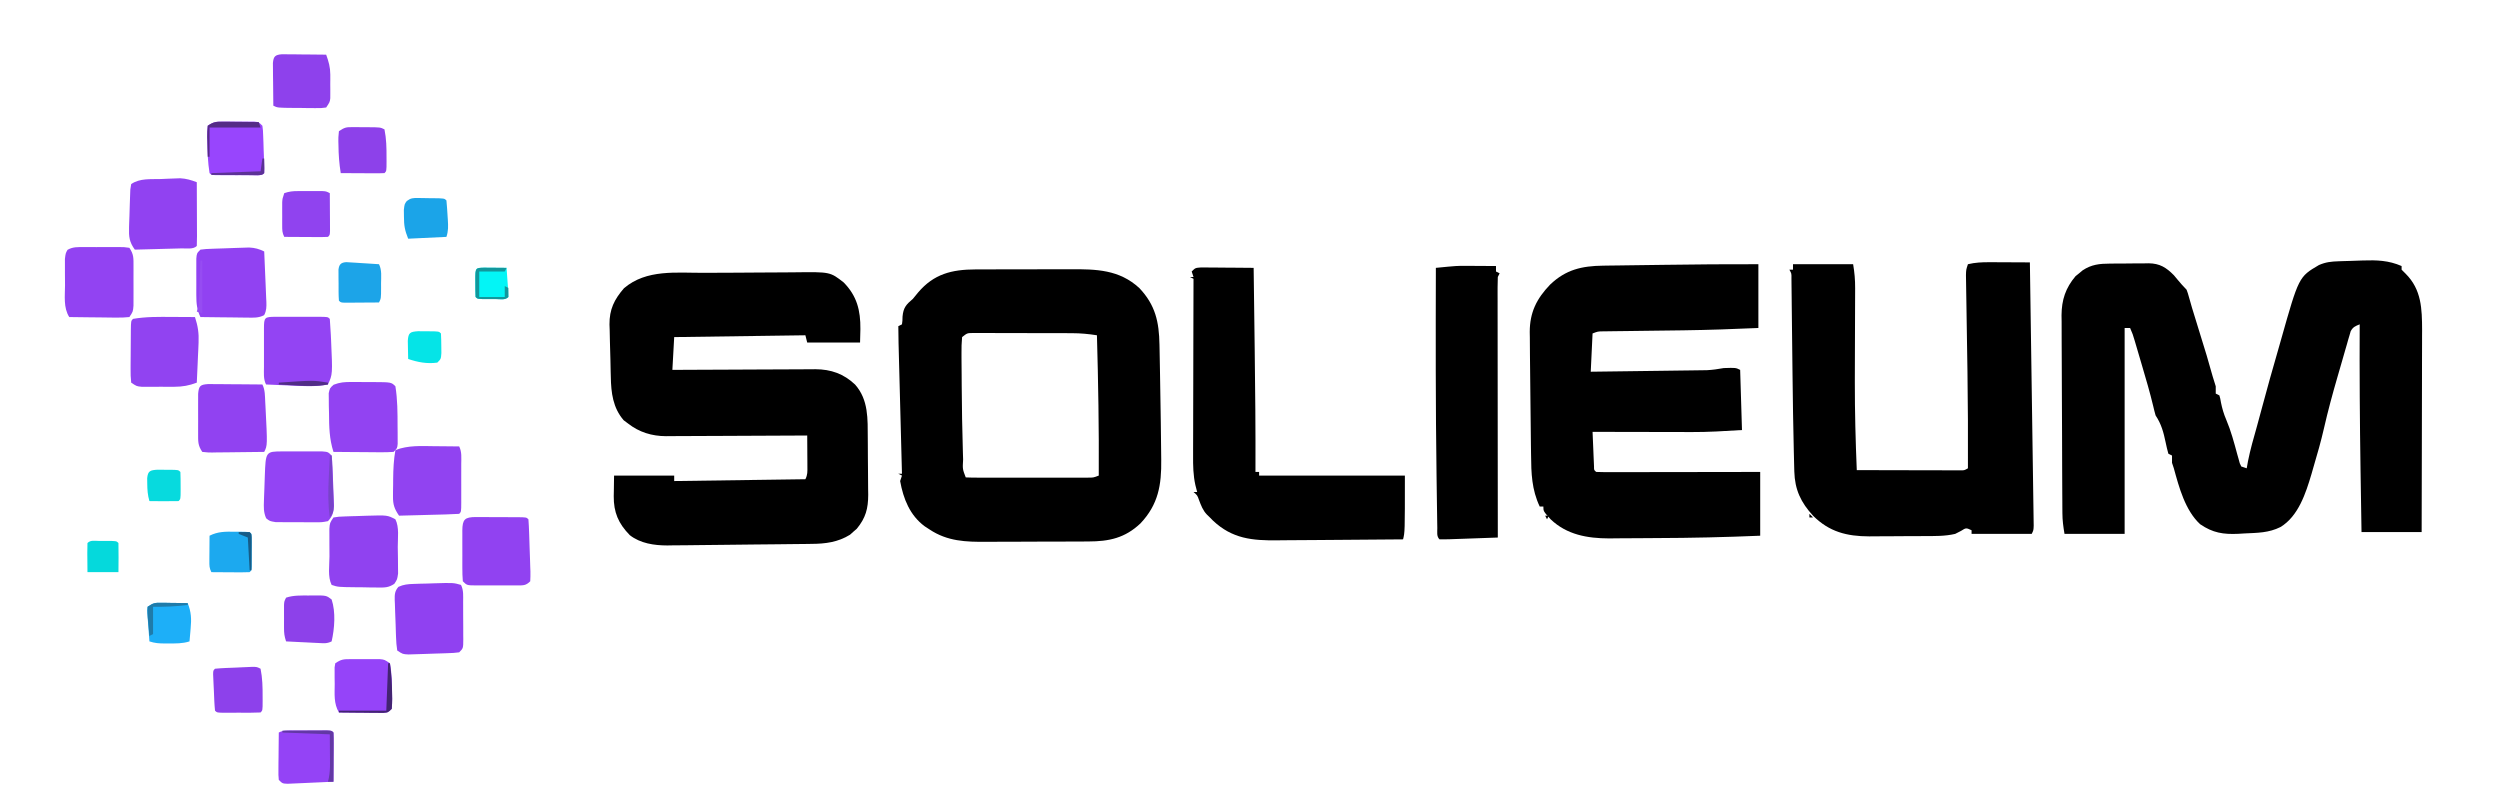 <?xml version="1.0" encoding="UTF-8"?>
<svg version="1.1" xmlns="http://www.w3.org/2000/svg" width="1372" height="440">
<path d="M0 0 C0 0.66 0 1.32 0 2 C0.743 2.743 1.485 3.485 2.25 4.25 C10.933 12.933 11.217 23.417 11.249 35.233 C11.238 36.846 11.238 36.846 11.227 38.491 C11.227 39.664 11.228 40.836 11.228 42.044 C11.227 45.869 11.211 49.694 11.195 53.52 C11.192 56.191 11.189 58.863 11.187 61.535 C11.181 67.817 11.164 74.1 11.144 80.382 C11.122 87.543 11.111 94.704 11.101 101.865 C11.08 116.577 11.043 131.288 11 146 C0.11 146 -10.78 146 -22 146 C-22.171 135.438 -22.339 124.875 -22.5 114.312 C-22.512 113.531 -22.524 112.75 -22.536 111.946 C-22.939 85.296 -23.139 58.653 -23 32 C-25.399 32.947 -26.721 33.472 -27.948 35.797 C-28.158 36.522 -28.368 37.248 -28.584 37.996 C-28.831 38.822 -29.078 39.648 -29.333 40.499 C-29.709 41.847 -29.709 41.847 -30.094 43.223 C-30.367 44.156 -30.641 45.09 -30.922 46.051 C-31.501 48.037 -32.072 50.026 -32.636 52.016 C-33.483 55.003 -34.35 57.983 -35.223 60.963 C-37.926 70.27 -40.452 79.586 -42.603 89.037 C-44.251 96.235 -46.269 103.297 -48.375 110.375 C-48.916 112.268 -48.916 112.268 -49.469 114.199 C-52.566 124.627 -56.67 137.344 -66.5 143.25 C-72.932 146.466 -79.151 146.416 -86.25 146.75 C-87.357 146.818 -88.465 146.887 -89.605 146.957 C-97.854 147.34 -103.645 146.444 -110.562 141.688 C-118.781 134.107 -122.141 121.408 -125 111 C-125.33 110.01 -125.66 109.02 -126 108 C-126 106.68 -126 105.36 -126 104 C-126.99 103.505 -126.99 103.505 -128 103 C-128.582 100.938 -129.067 98.848 -129.5 96.75 C-130.648 91.235 -131.86 86.71 -135 82 C-135.491 80.32 -135.917 78.621 -136.305 76.914 C-138.099 69.425 -140.259 62.061 -142.444 54.678 C-143.134 52.345 -143.819 50.01 -144.504 47.676 C-144.942 46.187 -145.381 44.699 -145.82 43.211 C-146.024 42.515 -146.229 41.819 -146.439 41.103 C-147.51 37.472 -147.51 37.472 -149 34 C-149.99 34 -150.98 34 -152 34 C-152 71.29 -152 108.58 -152 147 C-162.89 147 -173.78 147 -185 147 C-185.675 142.948 -186.129 139.68 -186.154 135.676 C-186.163 134.647 -186.171 133.619 -186.18 132.559 C-186.184 131.446 -186.188 130.333 -186.193 129.187 C-186.201 128.002 -186.209 126.818 -186.218 125.597 C-186.242 121.685 -186.259 117.772 -186.273 113.859 C-186.279 112.507 -186.284 111.154 -186.29 109.802 C-186.311 104.172 -186.33 98.543 -186.341 92.914 C-186.357 84.874 -186.391 76.835 -186.448 68.795 C-186.486 63.126 -186.506 57.457 -186.511 51.788 C-186.515 48.409 -186.527 45.031 -186.559 41.653 C-186.591 37.879 -186.591 34.106 -186.583 30.331 C-186.6 29.226 -186.616 28.122 -186.633 26.983 C-186.566 18.557 -184.425 12.048 -178.938 5.562 C-177.978 4.789 -177.978 4.789 -177 4 C-176.361 3.464 -175.721 2.928 -175.062 2.375 C-170.228 -0.848 -165.769 -1.318 -160.066 -1.336 C-158.933 -1.346 -158.933 -1.346 -157.777 -1.356 C-156.184 -1.366 -154.591 -1.371 -152.999 -1.371 C-150.573 -1.375 -148.15 -1.411 -145.725 -1.449 C-144.172 -1.455 -142.619 -1.459 -141.066 -1.461 C-140.347 -1.475 -139.629 -1.49 -138.888 -1.504 C-132.729 -1.449 -129.195 0.78 -124.953 5.07 C-124.391 5.748 -123.829 6.426 -123.25 7.125 C-121.543 9.163 -119.881 11.119 -118 13 C-117.287 14.935 -117.287 14.935 -116.621 17.328 C-116.236 18.675 -116.236 18.675 -115.843 20.049 C-115.565 21.023 -115.287 21.997 -115 23 C-114.371 25.059 -113.737 27.116 -113.098 29.172 C-106.499 50.499 -106.499 50.499 -103.691 60.559 C-103.174 62.386 -102.601 64.198 -102 66 C-102 67.32 -102 68.64 -102 70 C-101.34 70.33 -100.68 70.66 -100 71 C-99.508 72.715 -99.508 72.715 -99.125 74.938 C-98.453 78.258 -97.589 81.203 -96.25 84.312 C-93.639 90.454 -91.936 96.876 -90.194 103.308 C-89.954 104.156 -89.713 105.005 -89.465 105.879 C-89.255 106.648 -89.044 107.417 -88.828 108.209 C-88.555 108.8 -88.281 109.391 -88 110 C-86.515 110.495 -86.515 110.495 -85 111 C-84.773 109.721 -84.546 108.442 -84.312 107.125 C-83.025 100.67 -81.212 94.378 -79.414 88.051 C-78.32 84.188 -77.288 80.312 -76.266 76.43 C-73.658 66.589 -70.867 56.801 -68.046 47.02 C-67.431 44.878 -66.82 42.734 -66.214 40.589 C-56.422 5.947 -56.422 5.947 -45.363 -0.549 C-41.542 -2.198 -38.662 -2.472 -34.512 -2.617 C-33.809 -2.642 -33.106 -2.667 -32.383 -2.693 C-30.903 -2.742 -29.423 -2.783 -27.943 -2.818 C-25.703 -2.875 -23.467 -2.963 -21.229 -3.055 C-13.597 -3.307 -7.123 -3.107 0 0 Z " fill="#000000" transform="translate(1318,146)"/>
<path d="M0 0 C0.924 -0.005 1.849 -0.011 2.801 -0.016 C7.682 -0.043 12.563 -0.062 17.444 -0.077 C21.458 -0.09 25.472 -0.118 29.486 -0.159 C34.371 -0.208 39.255 -0.233 44.139 -0.24 C45.987 -0.247 47.835 -0.262 49.683 -0.286 C68.858 -0.522 68.858 -0.522 76.27 5.273 C83.615 12.732 85.528 20.658 85.457 30.836 C85.395 33.29 85.333 35.745 85.27 38.273 C75.7 38.273 66.13 38.273 56.27 38.273 C55.775 36.293 55.775 36.293 55.27 34.273 C19.63 34.768 19.63 34.768 -16.73 35.273 C-17.06 41.213 -17.39 47.153 -17.73 53.273 C-15.203 53.258 -12.675 53.242 -10.071 53.226 C-1.697 53.176 6.677 53.143 15.051 53.118 C20.126 53.102 25.2 53.081 30.275 53.047 C35.177 53.014 40.078 52.997 44.98 52.989 C46.846 52.983 48.711 52.973 50.576 52.956 C53.199 52.934 55.822 52.931 58.445 52.933 C59.589 52.917 59.589 52.917 60.756 52.9 C69.327 52.949 76.309 55.409 82.543 61.32 C90.004 69.761 89.433 80.256 89.508 90.93 C89.516 92.031 89.524 93.133 89.532 94.268 C89.546 96.588 89.557 98.907 89.565 101.227 C89.576 103.591 89.597 105.956 89.626 108.32 C89.669 111.752 89.685 115.184 89.695 118.617 C89.713 119.666 89.73 120.716 89.748 121.797 C89.726 129.377 88.382 134.508 83.445 140.48 C82.83 141.01 82.216 141.54 81.582 142.086 C80.679 142.9 80.679 142.9 79.758 143.73 C73.142 147.833 66.236 148.724 58.594 148.753 C57.672 148.768 56.751 148.783 55.801 148.799 C52.782 148.844 49.762 148.868 46.742 148.891 C44.627 148.915 42.511 148.94 40.396 148.967 C35.972 149.018 31.548 149.059 27.124 149.092 C21.474 149.135 15.825 149.206 10.175 149.284 C5.809 149.342 1.443 149.384 -2.923 149.423 C-5.005 149.443 -7.087 149.468 -9.169 149.497 C-12.088 149.536 -15.007 149.556 -17.926 149.57 C-18.773 149.585 -19.621 149.601 -20.494 149.617 C-27.694 149.616 -35.286 148.509 -41.105 143.961 C-47.367 137.55 -49.973 131.448 -49.911 122.581 C-49.892 121.695 -49.874 120.81 -49.855 119.898 C-49.814 117.052 -49.773 114.206 -49.73 111.273 C-38.84 111.273 -27.95 111.273 -16.73 111.273 C-16.73 112.263 -16.73 113.253 -16.73 114.273 C18.91 113.778 18.91 113.778 55.27 113.273 C56.522 110.768 56.383 109.065 56.367 106.266 C56.364 105.279 56.361 104.293 56.357 103.277 C56.349 102.245 56.341 101.212 56.332 100.148 C56.328 99.108 56.323 98.068 56.318 96.996 C56.307 94.422 56.29 91.848 56.27 89.273 C54.721 89.283 54.721 89.283 53.141 89.294 C43.387 89.355 33.633 89.399 23.879 89.429 C18.865 89.444 13.851 89.466 8.837 89.5 C3.994 89.532 -0.85 89.55 -5.693 89.558 C-7.536 89.564 -9.379 89.574 -11.222 89.591 C-13.814 89.613 -16.406 89.615 -18.998 89.614 C-19.751 89.625 -20.504 89.636 -21.28 89.647 C-28.972 89.603 -35.943 87.493 -42.043 82.711 C-42.843 82.112 -43.644 81.512 -44.469 80.895 C-50.361 74.065 -51.364 65.834 -51.516 57.113 C-51.544 56.083 -51.572 55.053 -51.602 53.992 C-51.655 51.83 -51.699 49.668 -51.734 47.506 C-51.793 44.215 -51.9 40.928 -52.01 37.639 C-52.056 35.526 -52.1 33.413 -52.141 31.301 C-52.176 30.329 -52.211 29.357 -52.247 28.355 C-52.314 20.092 -49.66 14.653 -44.293 8.461 C-31.88 -2.135 -15.465 0.084 0 0 Z " fill="#000000" transform="translate(386.73,149.727)"/>
<path d="M0 0 C0.705 -0.003 1.41 -0.007 2.137 -0.01 C4.448 -0.02 6.76 -0.022 9.071 -0.023 C10.694 -0.026 12.317 -0.029 13.94 -0.033 C17.335 -0.039 20.731 -0.041 24.127 -0.04 C28.452 -0.04 32.776 -0.054 37.101 -0.071 C40.452 -0.082 43.803 -0.084 47.154 -0.083 C48.747 -0.085 50.34 -0.089 51.933 -0.097 C66.224 -0.16 78.811 0.081 89.849 10.223 C98.689 19.57 100.684 28.792 100.903 41.27 C100.924 42.274 100.945 43.277 100.967 44.311 C101.033 47.589 101.092 50.867 101.149 54.145 C101.17 55.26 101.19 56.375 101.211 57.524 C101.332 64.33 101.441 71.136 101.54 77.942 C101.57 80.003 101.601 82.065 101.634 84.126 C101.716 89.353 101.782 94.579 101.818 99.805 C101.83 101.347 101.848 102.889 101.871 104.43 C102.065 118.324 100.261 129.017 90.478 139.38 C81.988 147.401 73.332 149.288 61.812 149.306 C60.679 149.314 60.679 149.314 59.524 149.321 C57.039 149.336 54.555 149.343 52.071 149.348 C50.791 149.353 50.791 149.353 49.485 149.357 C44.967 149.372 40.449 149.381 35.931 149.385 C31.287 149.391 26.643 149.415 21.998 149.443 C18.407 149.462 14.816 149.467 11.224 149.469 C9.513 149.472 7.802 149.48 6.091 149.493 C-5.355 149.575 -15.453 149.26 -25.288 142.708 C-26.172 142.132 -27.057 141.555 -27.968 140.962 C-36.068 134.945 -39.669 125.91 -41.413 116.145 C-41.083 115.155 -40.753 114.165 -40.413 113.145 C-41.073 112.815 -41.733 112.485 -42.413 112.145 C-41.753 112.145 -41.093 112.145 -40.413 112.145 C-40.438 111.189 -40.463 110.234 -40.489 109.249 C-40.725 100.244 -40.96 91.239 -41.195 82.234 C-41.316 77.604 -41.437 72.975 -41.559 68.345 C-41.676 63.878 -41.792 59.41 -41.909 54.943 C-41.953 53.238 -41.998 51.533 -42.043 49.828 C-42.105 47.441 -42.168 45.055 -42.229 42.668 C-42.248 41.962 -42.267 41.256 -42.286 40.529 C-42.367 37.399 -42.413 34.277 -42.413 31.145 C-41.753 30.815 -41.093 30.485 -40.413 30.145 C-40.136 28.182 -40.136 28.182 -40.101 25.895 C-39.655 21.029 -38.194 19.338 -34.413 16.145 C-33.46 15.012 -32.524 13.865 -31.601 12.708 C-22.918 2.485 -13.137 0.04 0 0 Z M-7.413 37.145 C-7.694 40.197 -7.784 43.043 -7.741 46.094 C-7.74 47.008 -7.738 47.921 -7.737 48.862 C-7.727 51.852 -7.696 54.842 -7.663 57.833 C-7.651 59.879 -7.639 61.925 -7.628 63.97 C-7.546 76.114 -7.347 88.257 -6.976 100.395 C-6.937 101.689 -6.898 102.983 -6.857 104.316 C-7.169 109.592 -7.169 109.592 -5.413 114.145 C-3.251 114.245 -1.086 114.273 1.079 114.275 C2.096 114.277 2.096 114.277 3.133 114.28 C5.386 114.284 7.639 114.281 9.892 114.278 C11.452 114.279 13.013 114.28 14.574 114.281 C17.851 114.282 21.128 114.28 24.405 114.276 C28.607 114.27 32.809 114.273 37.012 114.279 C40.237 114.283 43.463 114.282 46.688 114.279 C48.238 114.278 49.787 114.279 51.337 114.282 C53.503 114.284 55.67 114.28 57.836 114.275 C59.07 114.274 60.304 114.273 61.575 114.272 C64.637 114.282 64.637 114.282 67.587 113.145 C67.747 87.462 67.301 61.818 66.587 36.145 C62.005 35.416 57.603 35.016 52.965 35 C51.694 34.994 50.423 34.987 49.113 34.981 C47.745 34.979 46.377 34.978 45.009 34.977 C43.591 34.974 42.173 34.971 40.756 34.967 C37.797 34.961 34.838 34.959 31.88 34.96 C28.088 34.96 24.296 34.946 20.504 34.929 C17.582 34.918 14.661 34.916 11.739 34.917 C10.34 34.915 8.941 34.911 7.543 34.903 C5.592 34.893 3.642 34.898 1.691 34.902 C0.582 34.901 -0.527 34.899 -1.67 34.898 C-4.63 34.945 -4.63 34.945 -7.413 37.145 Z " fill="#000000" transform="translate(535.413,147.855)"/>
<path d="M0 0 C0 11.55 0 23.1 0 35 C-13.707 35.615 -27.398 36.092 -41.117 36.281 C-41.801 36.291 -42.484 36.3 -43.188 36.31 C-49.536 36.398 -55.883 36.476 -62.23 36.552 C-65.754 36.595 -69.278 36.642 -72.801 36.692 C-74.766 36.718 -76.731 36.739 -78.696 36.76 C-79.876 36.777 -81.057 36.793 -82.273 36.811 C-83.829 36.829 -83.829 36.829 -85.416 36.849 C-88.117 36.894 -88.117 36.894 -91 38 C-91.33 44.93 -91.66 51.86 -92 59 C-83.368 58.892 -74.736 58.78 -66.104 58.661 C-62.095 58.606 -58.087 58.552 -54.078 58.503 C-50.207 58.455 -46.336 58.402 -42.465 58.347 C-40.991 58.327 -39.517 58.308 -38.043 58.291 C-35.972 58.267 -33.902 58.237 -31.832 58.205 C-30.655 58.19 -29.478 58.174 -28.265 58.158 C-25.099 58.005 -22.117 57.55 -19 57 C-12.438 56.781 -12.438 56.781 -10 58 C-9.67 68.89 -9.34 79.78 -9 91 C-18.359 91.585 -27.526 92.157 -36.875 92.113 C-37.548 92.111 -38.221 92.108 -38.915 92.106 C-39.947 92.102 -39.947 92.102 -41 92.098 C-42.457 92.096 -43.914 92.094 -45.371 92.093 C-49.145 92.09 -52.919 92.08 -56.694 92.069 C-60.569 92.058 -64.445 92.054 -68.32 92.049 C-75.88 92.038 -83.44 92.021 -91 92 C-90.862 95.48 -90.713 98.959 -90.562 102.438 C-90.523 103.431 -90.484 104.424 -90.443 105.447 C-90.401 106.392 -90.36 107.336 -90.316 108.309 C-90.261 109.62 -90.261 109.62 -90.205 110.959 C-90.218 112.993 -90.218 112.993 -89 114 C-86.2 114.095 -83.425 114.126 -80.625 114.114 C-79.308 114.114 -79.308 114.114 -77.964 114.114 C-75.048 114.113 -72.131 114.105 -69.215 114.098 C-67.198 114.096 -65.182 114.094 -63.166 114.093 C-57.847 114.09 -52.529 114.08 -47.211 114.069 C-41.788 114.058 -36.366 114.054 -30.943 114.049 C-20.296 114.038 -9.648 114.02 1 114 C1 125.55 1 137.1 1 149 C-17.992 149.804 -36.941 150.244 -55.948 150.295 C-58.925 150.304 -61.901 150.325 -64.877 150.357 C-68.559 150.395 -72.24 150.414 -75.922 150.418 C-77.949 150.426 -79.977 150.452 -82.004 150.479 C-93.886 150.451 -105.157 148.452 -114 140 C-118 135.6 -118 135.6 -118 133 C-118.66 133 -119.32 133 -120 133 C-124.413 123.664 -124.67 114.72 -124.75 104.625 C-124.775 102.908 -124.802 101.191 -124.829 99.474 C-124.883 95.721 -124.921 91.968 -124.949 88.215 C-124.981 83.847 -125.032 79.48 -125.094 75.113 C-125.179 69.131 -125.239 63.15 -125.283 57.168 C-125.303 54.82 -125.328 52.472 -125.36 50.125 C-125.402 46.804 -125.417 43.485 -125.426 40.164 C-125.443 39.183 -125.461 38.202 -125.479 37.192 C-125.445 26.373 -121.711 18.933 -114.305 11.199 C-105.69 2.979 -96.983 0.955 -85.236 0.795 C-83.93 0.775 -82.623 0.755 -81.277 0.734 C-79.862 0.717 -78.446 0.7 -77.031 0.684 C-75.549 0.663 -74.067 0.642 -72.586 0.621 C-69.476 0.577 -66.365 0.536 -63.255 0.497 C-59.341 0.449 -55.427 0.395 -51.514 0.339 C-34.341 0.096 -17.175 -0.051 0 0 Z " fill="#000000" transform="translate(965,145)"/>
<path d="M0 0 C1.292 0.003 2.585 0.006 3.916 0.01 C5.271 0.018 6.626 0.027 7.98 0.035 C9.355 0.04 10.729 0.045 12.104 0.049 C15.458 0.061 18.813 0.077 22.168 0.098 C22.452 19.229 22.731 38.361 23.002 57.493 C23.128 66.376 23.256 75.259 23.389 84.142 C23.504 91.882 23.616 99.622 23.724 107.362 C23.781 111.462 23.84 115.562 23.903 119.662 C23.963 123.518 24.017 127.374 24.068 131.23 C24.088 132.649 24.109 134.067 24.132 135.485 C24.164 137.415 24.188 139.346 24.212 141.276 C24.236 142.9 24.236 142.9 24.26 144.556 C24.168 147.098 24.168 147.098 23.168 149.098 C12.278 149.098 1.388 149.098 -9.832 149.098 C-9.832 148.438 -9.832 147.778 -9.832 147.098 C-12.854 145.701 -12.854 145.701 -15.645 147.473 C-17.222 148.277 -17.222 148.277 -18.832 149.098 C-24.469 150.423 -30.176 150.277 -35.934 150.301 C-37.543 150.309 -37.543 150.309 -39.185 150.318 C-41.452 150.327 -43.72 150.334 -45.988 150.338 C-49.424 150.348 -52.86 150.379 -56.297 150.41 C-58.509 150.417 -60.721 150.422 -62.934 150.426 C-64.453 150.444 -64.453 150.444 -66.003 150.463 C-78.351 150.425 -87.906 147.967 -96.734 139.211 C-103.512 131.917 -106.847 124.791 -107.113 114.848 C-107.131 114.194 -107.149 113.54 -107.168 112.866 C-107.228 110.61 -107.28 108.354 -107.332 106.098 C-107.352 105.306 -107.372 104.514 -107.392 103.699 C-107.734 90.025 -107.916 76.349 -108.082 62.672 C-108.093 61.819 -108.103 60.966 -108.114 60.088 C-108.221 51.359 -108.325 42.63 -108.413 33.901 C-108.447 30.574 -108.485 27.247 -108.524 23.92 C-108.542 22.345 -108.558 20.771 -108.572 19.196 C-108.591 17.025 -108.616 14.854 -108.643 12.682 C-108.655 11.454 -108.668 10.226 -108.681 8.961 C-108.638 6.153 -108.638 6.153 -109.832 4.098 C-109.172 4.098 -108.512 4.098 -107.832 4.098 C-107.832 3.108 -107.832 2.118 -107.832 1.098 C-96.942 1.098 -86.052 1.098 -74.832 1.098 C-74.055 5.759 -73.715 9.601 -73.734 14.263 C-73.736 14.956 -73.737 15.648 -73.739 16.361 C-73.743 17.861 -73.749 19.36 -73.757 20.859 C-73.77 23.267 -73.776 25.674 -73.781 28.082 C-73.794 34.084 -73.818 40.086 -73.842 46.088 C-73.866 51.944 -73.884 57.8 -73.895 63.656 C-73.896 64.475 -73.898 65.294 -73.899 66.138 C-73.918 82.14 -73.494 98.11 -72.832 114.098 C-65.174 114.121 -57.516 114.139 -49.858 114.149 C-46.302 114.155 -42.746 114.162 -39.19 114.173 C-35.105 114.186 -31.019 114.191 -26.934 114.195 C-25.653 114.2 -24.373 114.206 -23.054 114.211 C-21.873 114.211 -20.692 114.211 -19.475 114.211 C-18.431 114.213 -17.388 114.216 -16.312 114.218 C-13.83 114.265 -13.83 114.265 -11.832 113.098 C-11.767 95.514 -11.821 77.937 -12.086 60.355 C-12.098 59.531 -12.11 58.706 -12.123 57.856 C-12.236 50.231 -12.355 42.607 -12.48 34.982 C-12.549 30.742 -12.614 26.503 -12.675 22.263 C-12.699 20.669 -12.725 19.075 -12.753 17.481 C-12.791 15.284 -12.823 13.088 -12.854 10.891 C-12.874 9.647 -12.894 8.403 -12.914 7.122 C-12.832 4.098 -12.832 4.098 -11.832 1.098 C-7.829 0.144 -4.11 -0.018 0 0 Z " fill="#000000" transform="translate(1091.832,143.902)"/>
<path d="M0 0 C1.344 0 2.687 0.012 4.031 0.032 C4.738 0.035 5.446 0.037 6.175 0.04 C8.437 0.052 10.698 0.077 12.96 0.102 C14.493 0.112 16.026 0.121 17.558 0.129 C21.317 0.151 25.076 0.186 28.835 0.227 C28.968 10.253 29.099 20.278 29.227 30.304 C29.286 34.963 29.346 39.622 29.408 44.281 C29.709 66.931 29.918 89.575 29.835 112.227 C30.495 112.227 31.155 112.227 31.835 112.227 C31.835 112.887 31.835 113.547 31.835 114.227 C58.235 114.227 84.635 114.227 111.835 114.227 C111.835 145.227 111.835 145.227 110.835 149.227 C99.83 149.343 88.824 149.432 77.818 149.486 C72.707 149.512 67.595 149.547 62.484 149.604 C57.543 149.659 52.603 149.689 47.662 149.701 C45.785 149.711 43.908 149.729 42.031 149.756 C28.156 149.948 17.012 148.909 6.457 138.875 C5.922 138.332 5.387 137.788 4.835 137.227 C4.291 136.701 3.747 136.175 3.187 135.633 C0.944 133.3 -0.023 130.598 -1.165 127.602 C-2.044 125.096 -2.044 125.096 -4.165 123.227 C-3.505 123.227 -2.845 123.227 -2.165 123.227 C-2.49 121.968 -2.815 120.708 -3.15 119.411 C-4.345 114.002 -4.432 108.812 -4.392 103.291 C-4.392 102.237 -4.392 101.182 -4.392 100.095 C-4.391 96.638 -4.376 93.181 -4.36 89.723 C-4.356 87.315 -4.353 84.906 -4.351 82.498 C-4.344 76.18 -4.324 69.862 -4.302 63.544 C-4.281 57.089 -4.272 50.634 -4.262 44.178 C-4.241 31.528 -4.207 18.877 -4.165 6.227 C-4.825 5.897 -5.485 5.567 -6.165 5.227 C-5.505 5.227 -4.845 5.227 -4.165 5.227 C-4.495 4.237 -4.825 3.247 -5.165 2.227 C-3.165 0.227 -3.165 0.227 0 0 Z " fill="#000000" transform="translate(659.165,146.773)"/>
<path d="M0 0 C1.436 0.005 1.436 0.005 2.9 0.01 C3.858 0.018 4.815 0.027 5.801 0.035 C6.8 0.04 7.8 0.044 8.83 0.049 C11.258 0.06 13.686 0.077 16.113 0.098 C16.113 1.088 16.113 2.078 16.113 3.098 C16.773 3.428 17.433 3.758 18.113 4.098 C17.783 4.758 17.453 5.418 17.113 6.098 C17.02 7.986 16.991 9.877 16.993 11.767 C16.992 12.973 16.99 14.179 16.989 15.421 C16.992 16.765 16.996 18.108 17 19.452 C17 20.861 17 22.27 16.999 23.679 C16.999 27.512 17.005 31.344 17.012 35.176 C17.018 39.179 17.019 43.181 17.02 47.184 C17.023 54.766 17.031 62.349 17.041 69.931 C17.052 78.562 17.058 87.194 17.063 95.825 C17.073 113.582 17.091 131.34 17.113 149.098 C12.575 149.265 8.036 149.426 3.496 149.58 C1.951 149.633 0.406 149.689 -1.139 149.746 C-3.356 149.828 -5.572 149.903 -7.789 149.977 C-8.831 150.017 -8.831 150.017 -9.895 150.058 C-11.558 150.111 -13.223 150.11 -14.887 150.098 C-16.584 148.4 -16.055 146.23 -16.092 143.904 C-16.112 142.775 -16.132 141.645 -16.152 140.482 C-16.178 138.602 -16.178 138.602 -16.203 136.684 C-16.224 135.366 -16.245 134.049 -16.266 132.692 C-16.323 129.049 -16.372 125.405 -16.419 121.762 C-16.449 119.48 -16.481 117.198 -16.513 114.915 C-17.046 76.978 -16.987 39.038 -16.887 1.098 C-5.344 -0.032 -5.344 -0.032 0 0 Z " fill="#000000" transform="translate(804.887,145.902)"/>
<path d="M0 0 C2.197 4.394 1.268 10.293 1.295 15.176 C1.312 17.36 1.356 19.543 1.4 21.727 C1.411 23.117 1.419 24.508 1.426 25.898 C1.44 27.163 1.455 28.429 1.47 29.732 C1 33 1 33 -0.612 35.417 C-3.78 37.517 -5.844 37.473 -9.629 37.426 C-10.911 37.417 -12.193 37.409 -13.514 37.4 C-14.863 37.371 -16.213 37.342 -17.562 37.312 C-18.916 37.301 -20.27 37.291 -21.623 37.283 C-31.493 37.169 -31.493 37.169 -35 36 C-37.246 31.508 -36.186 25.341 -36.185 20.342 C-36.187 18.075 -36.206 15.808 -36.225 13.541 C-36.228 12.102 -36.23 10.662 -36.23 9.223 C-36.235 7.91 -36.239 6.598 -36.243 5.246 C-36 2 -36 2 -34 -1 C-31.19 -1.464 -31.19 -1.464 -27.637 -1.582 C-26.357 -1.627 -25.078 -1.671 -23.76 -1.717 C-22.757 -1.74 -22.757 -1.74 -21.734 -1.763 C-19.705 -1.812 -17.678 -1.888 -15.65 -1.967 C-4.396 -2.3 -4.396 -2.3 0 0 Z " fill="#9042F0" transform="translate(217,285)"/>
<path d="M0 0 C0.703 -0.002 1.405 -0.004 2.129 -0.006 C3.616 -0.007 5.102 -0.003 6.588 0.005 C8.866 0.016 11.144 0.005 13.422 -0.008 C14.865 -0.006 16.307 -0.004 17.75 0 C19.067 0.002 20.385 0.005 21.742 0.007 C24.875 0.266 24.875 0.266 26.875 2.266 C27.408 6.62 27.486 11.003 27.618 15.386 C27.687 17.56 27.783 19.732 27.881 21.904 C27.929 23.292 27.975 24.679 28.02 26.066 C28.087 27.956 28.087 27.956 28.156 29.884 C27.842 33.666 27.465 35.477 24.875 38.266 C21.645 38.897 21.645 38.897 17.688 38.895 C16.989 38.897 16.29 38.899 15.57 38.902 C14.094 38.901 12.617 38.887 11.142 38.863 C8.882 38.828 6.627 38.842 4.367 38.861 C2.932 38.854 1.497 38.845 0.062 38.832 C-1.896 38.816 -1.896 38.816 -3.895 38.799 C-7.125 38.266 -7.125 38.266 -9.065 36.688 C-10.542 33.313 -10.396 30.622 -10.27 26.945 C-10.248 26.245 -10.226 25.546 -10.204 24.824 C-10.155 23.35 -10.098 21.876 -10.034 20.402 C-9.938 18.142 -9.868 15.882 -9.803 13.621 C-9.317 0.016 -9.317 0.016 0 0 Z " fill="#9344F4" transform="translate(155.125,247.734)"/>
<path d="M0 0 C1.304 0.009 2.608 0.018 3.951 0.027 C7.155 0.051 10.359 0.084 13.562 0.125 C15.09 3.181 14.705 6.371 14.695 9.723 C14.696 10.472 14.697 11.222 14.698 11.994 C14.699 13.578 14.697 15.163 14.693 16.747 C14.688 19.181 14.693 21.615 14.699 24.049 C14.699 25.586 14.697 27.123 14.695 28.66 C14.697 29.392 14.699 30.125 14.701 30.879 C14.677 36.01 14.677 36.01 13.562 37.125 C11.116 37.285 8.695 37.384 6.246 37.441 C5.515 37.462 4.784 37.483 4.031 37.504 C1.687 37.57 -0.656 37.629 -3 37.688 C-4.585 37.731 -6.171 37.774 -7.756 37.818 C-11.65 37.926 -15.543 38.027 -19.438 38.125 C-21.947 34.467 -22.81 32.06 -22.766 27.633 C-22.76 26.598 -22.755 25.563 -22.75 24.496 C-22.729 23.425 -22.709 22.354 -22.688 21.25 C-22.682 20.187 -22.677 19.123 -22.672 18.027 C-22.618 12.633 -22.376 7.439 -21.438 2.125 C-14.433 -0.55 -7.408 -0.097 0 0 Z " fill="#9143F1" transform="translate(238.438,244.875)"/>
<path d="M0 0 C0.701 -0.003 1.403 -0.006 2.125 -0.009 C3.605 -0.011 5.086 -0.005 6.566 0.007 C8.835 0.023 11.103 0.007 13.373 -0.012 C14.811 -0.01 16.249 -0.006 17.688 0 C19.654 0.005 19.654 0.005 21.66 0.01 C23.203 0.202 23.203 0.202 24.777 0.398 C27.268 4.135 27.035 6.124 27.043 10.586 C27.046 11.634 27.046 11.634 27.049 12.704 C27.05 14.18 27.046 15.656 27.038 17.132 C27.027 19.39 27.038 21.648 27.051 23.906 C27.049 25.341 27.047 26.776 27.043 28.211 C27.041 29.517 27.038 30.823 27.036 32.168 C26.777 35.398 26.777 35.398 24.777 38.398 C22.223 38.666 19.915 38.747 17.363 38.691 C16.634 38.687 15.904 38.683 15.152 38.679 C12.819 38.662 10.486 38.624 8.152 38.586 C6.572 38.571 4.991 38.557 3.41 38.545 C-0.468 38.512 -4.345 38.46 -8.223 38.398 C-11.485 33.216 -10.556 26.924 -10.538 21.017 C-10.535 18.84 -10.559 16.664 -10.584 14.486 C-10.586 13.102 -10.587 11.717 -10.586 10.332 C-10.589 9.074 -10.592 7.817 -10.595 6.521 C-10.223 3.398 -10.223 3.398 -9.151 1.49 C-6.133 -0.218 -3.441 0.009 0 0 Z " fill="#9243F2" transform="translate(46.223,135.602)"/>
<path d="M0 0 C0.735 0.002 1.471 0.004 2.229 0.006 C2.979 0.005 3.73 0.004 4.504 0.003 C6.094 0.003 7.685 0.004 9.275 0.009 C11.718 0.014 14.161 0.009 16.604 0.002 C18.145 0.003 19.687 0.004 21.229 0.006 C21.964 0.004 22.699 0.002 23.457 0 C28.614 0.024 28.614 0.024 29.729 1.139 C29.971 4.082 30.156 7.003 30.291 9.951 C30.332 10.812 30.373 11.673 30.415 12.559 C31.273 31.526 31.273 31.526 28.729 37.139 C21.75 38.539 14.866 38.024 7.791 37.701 C6.535 37.649 5.279 37.597 3.984 37.543 C0.899 37.414 -2.186 37.279 -5.271 37.139 C-6.799 34.083 -6.414 30.893 -6.404 27.541 C-6.406 26.417 -6.406 26.417 -6.407 25.27 C-6.408 23.686 -6.406 22.101 -6.402 20.517 C-6.396 18.083 -6.402 15.649 -6.408 13.215 C-6.408 11.678 -6.406 10.141 -6.404 8.604 C-6.406 7.872 -6.408 7.139 -6.41 6.385 C-6.382 0.273 -6.109 0.028 0 0 Z " fill="#9344F3" transform="translate(151.271,173.861)"/>
<path d="M0 0 C1.283 0.001 2.567 0.001 3.889 0.002 C4.882 0.014 4.882 0.014 5.896 0.027 C7.93 0.051 9.963 0.048 11.998 0.041 C21.971 0.096 21.971 0.096 24.238 2.363 C25.41 9.652 25.421 16.932 25.426 24.301 C25.438 25.436 25.45 26.571 25.463 27.74 C25.465 28.821 25.467 29.902 25.469 31.016 C25.473 31.995 25.477 32.975 25.481 33.984 C25.238 36.363 25.238 36.363 23.238 38.363 C20.729 38.538 18.332 38.595 15.824 38.559 C15.095 38.556 14.365 38.553 13.613 38.55 C11.28 38.539 8.947 38.514 6.613 38.488 C5.033 38.478 3.452 38.469 1.871 38.461 C-2.007 38.439 -5.884 38.404 -9.762 38.363 C-12.028 31.215 -12.165 24.602 -12.199 17.113 C-12.232 15.835 -12.265 14.556 -12.299 13.238 C-12.306 12.016 -12.313 10.794 -12.32 9.535 C-12.334 8.422 -12.347 7.31 -12.361 6.163 C-11.762 3.363 -11.762 3.363 -9.649 1.5 C-6.244 0.159 -3.658 -0.009 0 0 Z " fill="#9243F2" transform="translate(192.762,209.637)"/>
<path d="M0 0 C0.217 4.644 0.414 9.289 0.592 13.934 C0.655 15.515 0.724 17.095 0.799 18.675 C0.905 20.945 0.992 23.216 1.074 25.488 C1.112 26.195 1.149 26.901 1.187 27.629 C1.272 30.376 1.269 32.493 -0.035 34.951 C-3.09 36.582 -6.139 36.367 -9.512 36.293 C-10.24 36.289 -10.968 36.284 -11.718 36.28 C-14.042 36.263 -16.364 36.226 -18.688 36.188 C-20.264 36.172 -21.84 36.159 -23.416 36.146 C-27.278 36.113 -31.139 36.062 -35 36 C-36.958 31.89 -37.257 28.551 -37.266 24.02 C-37.268 23.365 -37.269 22.711 -37.271 22.038 C-37.273 20.663 -37.269 19.289 -37.261 17.915 C-37.25 15.808 -37.261 13.702 -37.273 11.596 C-37.272 10.258 -37.27 8.92 -37.266 7.582 C-37.263 6.367 -37.261 5.153 -37.259 3.902 C-37 1 -37 1 -35 -1 C-32.098 -1.351 -32.098 -1.351 -28.418 -1.484 C-27.767 -1.508 -27.116 -1.533 -26.445 -1.557 C-25.065 -1.606 -23.686 -1.649 -22.306 -1.688 C-20.205 -1.749 -18.106 -1.833 -16.006 -1.918 C-14.664 -1.962 -13.322 -2.005 -11.98 -2.047 C-10.763 -2.087 -9.545 -2.126 -8.29 -2.167 C-5.05 -2.003 -2.9 -1.401 0 0 Z " fill="#9142F2" transform="translate(145,138)"/>
<path d="M0 0 C0.025 4.966 0.043 9.932 0.055 14.899 C0.06 16.589 0.067 18.28 0.075 19.971 C0.088 22.396 0.093 24.821 0.098 27.246 C0.103 28.007 0.108 28.767 0.113 29.55 C0.113 31.367 0.062 33.184 0 35 C-1.951 36.951 -5.647 36.254 -8.316 36.316 C-9.047 36.337 -9.779 36.358 -10.532 36.379 C-12.875 36.445 -15.219 36.504 -17.562 36.562 C-19.148 36.606 -20.733 36.649 -22.318 36.693 C-26.212 36.801 -30.106 36.902 -34 37 C-37.038 32.817 -37.336 29.918 -37.18 24.801 C-37.16 24.125 -37.141 23.448 -37.121 22.752 C-37.076 21.33 -37.024 19.909 -36.964 18.488 C-36.875 16.309 -36.819 14.131 -36.766 11.951 C-36.718 10.568 -36.669 9.184 -36.617 7.801 C-36.572 6.544 -36.527 5.288 -36.48 3.993 C-36.322 3.006 -36.163 2.018 -36 1 C-31.084 -2.277 -25.475 -1.563 -19.688 -1.75 C-18.464 -1.805 -17.24 -1.861 -15.979 -1.918 C-14.201 -1.982 -14.201 -1.982 -12.387 -2.047 C-11.306 -2.087 -10.225 -2.126 -9.112 -2.167 C-5.762 -1.987 -3.121 -1.196 0 0 Z " fill="#9142F1" transform="translate(108,100)"/>
<path d="M0 0 C1.806 0.007 1.806 0.007 3.648 0.014 C6.599 0.025 9.549 0.042 12.5 0.062 C14.107 4.973 14.709 8.865 14.477 14.09 C14.425 15.376 14.373 16.662 14.32 17.986 C14.255 19.324 14.19 20.662 14.125 22 C14.067 23.365 14.009 24.73 13.953 26.096 C13.812 29.419 13.661 32.741 13.5 36.062 C9.225 37.679 5.676 38.319 1.113 38.328 C-0.072 38.331 -1.257 38.333 -2.479 38.336 C-4.314 38.324 -4.314 38.324 -6.188 38.312 C-7.423 38.32 -8.659 38.328 -9.932 38.336 C-11.113 38.333 -12.294 38.331 -13.512 38.328 C-14.589 38.326 -15.666 38.324 -16.776 38.321 C-19.5 38.062 -19.5 38.062 -22.5 36.062 C-22.779 33.45 -22.872 31.077 -22.828 28.465 C-22.826 27.715 -22.824 26.966 -22.822 26.194 C-22.816 24.609 -22.802 23.025 -22.781 21.44 C-22.75 19.006 -22.74 16.573 -22.734 14.139 C-22.725 12.602 -22.715 11.064 -22.703 9.527 C-22.699 8.795 -22.695 8.063 -22.69 7.308 C-22.617 2.18 -22.617 2.18 -21.5 1.062 C-14.351 -0.178 -7.238 -0.052 0 0 Z " fill="#9143F1" transform="translate(94.5,173.938)"/>
<path d="M0 0 C1.386 0 2.772 0.012 4.158 0.032 C4.887 0.035 5.617 0.037 6.369 0.04 C8.702 0.052 11.035 0.077 13.369 0.102 C14.949 0.112 16.53 0.121 18.111 0.129 C21.989 0.151 25.866 0.186 29.744 0.227 C31.266 3.272 31.127 6.503 31.306 9.852 C31.348 10.602 31.39 11.351 31.433 12.124 C32.536 33.643 32.536 33.643 30.744 37.227 C25.938 37.301 21.133 37.356 16.327 37.392 C14.692 37.407 13.056 37.427 11.421 37.453 C9.073 37.49 6.725 37.507 4.376 37.52 C3.276 37.543 3.276 37.543 2.154 37.567 C0.092 37.568 0.092 37.568 -3.256 37.227 C-5.752 33.483 -5.514 31.476 -5.522 27.004 C-5.524 26.303 -5.526 25.602 -5.528 24.879 C-5.529 23.399 -5.525 21.919 -5.517 20.439 C-5.506 18.169 -5.517 15.901 -5.53 13.631 C-5.528 12.193 -5.526 10.755 -5.522 9.317 C-5.52 8.006 -5.517 6.695 -5.515 5.344 C-5.152 0.97 -4.368 0.305 0 0 Z " fill="#9142F1" transform="translate(114.256,210.773)"/>
<path d="M0 0 C1.495 2.991 1.163 6.064 1.168 9.344 C1.173 10.431 1.173 10.431 1.178 11.54 C1.183 13.074 1.185 14.607 1.185 16.14 C1.187 18.491 1.206 20.841 1.225 23.191 C1.228 24.68 1.23 26.168 1.23 27.656 C1.238 28.361 1.245 29.067 1.252 29.793 C1.229 34.771 1.229 34.771 -1 37 C-4.025 37.351 -4.025 37.351 -7.871 37.484 C-8.549 37.508 -9.227 37.533 -9.926 37.557 C-11.361 37.606 -12.796 37.649 -14.231 37.688 C-16.426 37.75 -18.62 37.833 -20.814 37.918 C-22.208 37.962 -23.602 38.005 -24.996 38.047 C-26.266 38.087 -27.537 38.126 -28.845 38.167 C-32 38 -32 38 -35 36 C-35.388 33.49 -35.584 31.214 -35.652 28.691 C-35.68 27.969 -35.707 27.246 -35.735 26.502 C-35.789 24.973 -35.835 23.444 -35.873 21.915 C-35.937 19.574 -36.038 17.236 -36.143 14.896 C-36.19 13.412 -36.235 11.927 -36.277 10.441 C-36.31 9.741 -36.344 9.041 -36.378 8.32 C-36.428 5.239 -36.394 3.465 -34.365 1.069 C-31.417 -0.264 -29.114 -0.449 -25.879 -0.547 C-24.696 -0.587 -23.513 -0.627 -22.295 -0.668 C-21.063 -0.695 -19.832 -0.722 -18.562 -0.75 C-17.335 -0.793 -16.107 -0.835 -14.842 -0.879 C-4.14 -1.193 -4.14 -1.193 0 0 Z " fill="#9041F1" transform="translate(253,321)"/>
<path d="M0 0 C0.708 0.007 1.417 0.014 2.147 0.022 C3.237 0.022 3.237 0.022 4.35 0.023 C5.888 0.026 7.425 0.034 8.963 0.046 C11.324 0.065 13.685 0.067 16.047 0.067 C17.539 0.072 19.03 0.077 20.522 0.084 C21.232 0.085 21.942 0.086 22.674 0.088 C27.652 0.136 27.652 0.136 28.768 1.252 C28.952 3.748 29.076 6.218 29.154 8.717 C29.18 9.466 29.205 10.214 29.232 10.985 C29.284 12.572 29.333 14.158 29.38 15.744 C29.455 18.176 29.545 20.608 29.637 23.039 C29.685 24.578 29.733 26.116 29.779 27.655 C29.808 28.385 29.838 29.115 29.867 29.867 C29.912 31.662 29.849 33.459 29.768 35.252 C27.308 37.712 25.92 37.498 22.561 37.53 C21.856 37.526 21.151 37.522 20.424 37.518 C19.699 37.52 18.974 37.522 18.227 37.524 C16.694 37.525 15.161 37.521 13.628 37.513 C11.277 37.502 8.927 37.513 6.576 37.526 C5.088 37.524 3.6 37.522 2.111 37.518 C1.406 37.522 0.701 37.526 -0.026 37.53 C-5.002 37.482 -5.002 37.482 -7.232 35.252 C-7.432 32.767 -7.512 30.395 -7.498 27.908 C-7.5 27.184 -7.502 26.459 -7.504 25.712 C-7.505 24.179 -7.501 22.645 -7.493 21.112 C-7.482 18.761 -7.493 16.411 -7.506 14.061 C-7.504 12.573 -7.502 11.084 -7.498 9.596 C-7.502 8.891 -7.506 8.186 -7.51 7.459 C-7.45 1.257 -6.199 0.029 0 0 Z " fill="#9142F1" transform="translate(261.232,283.748)"/>
<path d="M0 0 C1.121 0.01 2.241 0.021 3.396 0.032 C5.214 0.041 5.214 0.041 7.068 0.051 C8.339 0.068 9.61 0.085 10.919 0.102 C12.198 0.111 13.477 0.12 14.794 0.129 C17.961 0.153 21.128 0.186 24.294 0.227 C25.652 3.949 26.549 7.119 26.56 11.083 C26.564 12.387 26.564 12.387 26.568 13.717 C26.56 14.607 26.552 15.497 26.544 16.415 C26.552 17.316 26.56 18.218 26.568 19.147 C26.565 20.013 26.563 20.878 26.56 21.77 C26.558 22.554 26.556 23.338 26.553 24.146 C26.294 26.227 26.294 26.227 24.294 29.227 C21.621 29.583 21.621 29.583 18.263 29.555 C17.06 29.55 15.858 29.545 14.619 29.54 C12.726 29.509 12.726 29.509 10.794 29.477 C8.901 29.469 8.901 29.469 6.97 29.461 C-2.397 29.381 -2.397 29.381 -4.706 28.227 C-4.763 23.935 -4.799 19.644 -4.831 15.352 C-4.847 14.129 -4.864 12.905 -4.881 11.645 C-4.888 10.478 -4.894 9.312 -4.901 8.11 C-4.911 7.031 -4.922 5.952 -4.933 4.841 C-4.61 1.132 -3.694 0.31 0 0 Z " fill="#8E41EC" transform="translate(154.706,29.773)"/>
<path d="M0 0 C1.06 -0.003 2.119 -0.005 3.211 -0.008 C4.87 0.004 4.87 0.004 6.562 0.016 C7.669 0.008 8.775 0 9.914 -0.008 C11.503 -0.004 11.503 -0.004 13.125 0 C14.096 0.002 15.066 0.005 16.066 0.007 C18.562 0.266 18.562 0.266 21.562 2.266 C22.657 8.038 22.68 13.842 22.75 19.703 C22.763 20.414 22.776 21.124 22.79 21.856 C22.793 23.661 22.685 25.465 22.562 27.266 C20.562 29.266 20.562 29.266 17.857 29.493 C16.736 29.482 15.616 29.472 14.461 29.461 C12.643 29.451 12.643 29.451 10.789 29.441 C9.518 29.425 8.247 29.408 6.938 29.391 C5.659 29.382 4.38 29.373 3.062 29.363 C-0.104 29.34 -3.271 29.307 -6.438 29.266 C-9.354 24.315 -8.767 19.234 -8.75 13.641 C-8.766 12.578 -8.782 11.516 -8.799 10.422 C-8.799 9.409 -8.8 8.395 -8.801 7.352 C-8.804 6.424 -8.807 5.496 -8.81 4.541 C-8.687 3.79 -8.564 3.039 -8.438 2.266 C-5.08 0.028 -3.926 0.009 0 0 Z " fill="#9544F9" transform="translate(192.438,361.734)"/>
<path d="M0 0 C1.207 -0.001 2.414 -0.003 3.658 -0.004 C5.558 0.002 5.558 0.002 7.496 0.008 C8.766 0.004 10.037 0 11.346 -0.004 C13.155 -0.002 13.155 -0.002 15 0 C16.113 0.001 17.226 0.002 18.373 0.003 C20.934 0.133 20.934 0.133 21.934 1.133 C22.021 3.132 22.041 5.135 22.031 7.137 C22.028 8.352 22.025 9.567 22.021 10.818 C22.013 12.098 22.005 13.377 21.996 14.695 C21.992 15.979 21.987 17.262 21.982 18.584 C21.971 21.767 21.954 24.95 21.934 28.133 C17.983 28.325 14.032 28.504 10.081 28.67 C8.736 28.728 7.392 28.791 6.047 28.856 C4.117 28.95 2.185 29.03 0.254 29.109 C-0.909 29.162 -2.071 29.214 -3.269 29.268 C-6.066 29.133 -6.066 29.133 -8.066 27.133 C-8.293 24.519 -8.293 24.519 -8.262 21.25 C-8.255 20.083 -8.249 18.917 -8.242 17.715 C-8.225 16.492 -8.209 15.268 -8.191 14.008 C-8.182 12.777 -8.173 11.546 -8.164 10.277 C-8.14 7.229 -8.107 4.181 -8.066 1.133 C-5.313 -0.244 -3.078 0.003 0 0 Z " fill="#9443F6" transform="translate(161.066,400.867)"/>
<path d="M0 0 C1.664 -0.004 1.664 -0.004 3.361 -0.008 C4.52 -0 5.678 0.008 6.871 0.016 C8.033 0.008 9.195 0 10.393 -0.008 C11.501 -0.005 12.608 -0.003 13.75 0 C14.768 0.002 15.786 0.005 16.834 0.007 C19.309 0.266 19.309 0.266 21.309 2.266 C21.643 4.864 21.643 4.864 21.758 8.113 C21.801 9.275 21.844 10.437 21.889 11.635 C21.942 13.463 21.942 13.463 21.996 15.328 C22.043 16.551 22.09 17.773 22.139 19.033 C22.364 25.694 22.364 25.694 22.309 28.266 C20.478 30.096 17.576 29.396 15.121 29.398 C13.866 29.4 12.61 29.401 11.316 29.402 C10.659 29.4 10.002 29.398 9.325 29.396 C7.317 29.391 5.309 29.396 3.301 29.402 C2.045 29.401 0.79 29.4 -0.504 29.398 C-1.665 29.397 -2.827 29.396 -4.023 29.395 C-6.691 29.266 -6.691 29.266 -7.691 28.266 C-8.65 22.302 -8.85 16.357 -8.941 10.328 C-8.963 9.57 -8.984 8.812 -9.006 8.031 C-9.02 5.863 -9.02 5.863 -8.691 2.266 C-5.278 -0.01 -4.01 0.009 0 0 Z " fill="#9845FD" transform="translate(122.691,66.734)"/>
<path d="M0 0 C0.759 -0.012 1.519 -0.024 2.301 -0.037 C9.578 -0.056 9.578 -0.056 12.5 2.188 C14.804 9.101 14.113 18.092 12.5 25.188 C9.901 26.487 8.173 26.21 5.273 26.066 C4.242 26.018 3.211 25.97 2.148 25.92 C0.528 25.836 0.528 25.836 -1.125 25.75 C-2.213 25.698 -3.301 25.646 -4.422 25.592 C-7.115 25.462 -9.807 25.327 -12.5 25.188 C-13.43 22.398 -13.629 20.691 -13.633 17.809 C-13.634 16.97 -13.635 16.132 -13.637 15.268 C-13.633 14.396 -13.629 13.523 -13.625 12.625 C-13.629 11.749 -13.633 10.873 -13.637 9.971 C-13.635 9.133 -13.634 8.296 -13.633 7.434 C-13.632 6.667 -13.631 5.901 -13.629 5.111 C-13.5 3.188 -13.5 3.188 -12.5 1.188 C-8.436 -0.189 -4.243 0.004 0 0 Z " fill="#8D41EA" transform="translate(169.5,326.812)"/>
<path d="M0 0 C0.884 -0.001 1.767 -0.003 2.678 -0.004 C3.597 -0 4.517 0.004 5.465 0.008 C6.388 0.004 7.312 0 8.264 -0.004 C9.587 -0.002 9.587 -0.002 10.938 0 C11.746 0.001 12.554 0.002 13.387 0.003 C15.402 0.133 15.402 0.133 17.402 1.133 C17.431 4.945 17.449 8.758 17.465 12.57 C17.473 13.659 17.482 14.748 17.49 15.869 C17.495 17.421 17.495 17.421 17.5 19.004 C17.508 20.441 17.508 20.441 17.516 21.908 C17.402 24.133 17.402 24.133 16.402 25.133 C14.622 25.22 12.838 25.24 11.055 25.23 C9.975 25.227 8.896 25.224 7.783 25.221 C6.647 25.212 5.511 25.204 4.34 25.195 C3.2 25.191 2.059 25.186 0.885 25.182 C-1.943 25.17 -4.77 25.153 -7.598 25.133 C-8.755 22.818 -8.727 21.462 -8.73 18.887 C-8.732 18.049 -8.733 17.212 -8.734 16.35 C-8.731 15.474 -8.727 14.598 -8.723 13.695 C-8.727 12.823 -8.73 11.951 -8.734 11.053 C-8.733 10.214 -8.732 9.376 -8.73 8.512 C-8.729 7.744 -8.728 6.977 -8.727 6.186 C-8.598 4.133 -8.598 4.133 -7.598 1.133 C-4.749 0.183 -2.955 0.004 0 0 Z " fill="#9043EF" transform="translate(163.598,104.867)"/>
<path d="M0 0 C1.041 5.127 1.154 10.169 1.125 15.375 C1.131 16.46 1.131 16.46 1.137 17.566 C1.127 22.873 1.127 22.873 0 24 C-1.769 24.099 -3.541 24.131 -5.312 24.133 C-6.388 24.134 -7.463 24.135 -8.57 24.137 C-9.702 24.133 -10.834 24.129 -12 24.125 C-13.132 24.129 -14.264 24.133 -15.43 24.137 C-16.505 24.135 -17.58 24.134 -18.688 24.133 C-19.681 24.132 -20.675 24.131 -21.699 24.129 C-24 24 -24 24 -25 23 C-25.382 19.347 -25.47 15.669 -25.625 12 C-25.677 10.964 -25.728 9.927 -25.781 8.859 C-25.825 7.875 -25.869 6.89 -25.914 5.875 C-25.955 4.965 -25.996 4.055 -26.038 3.117 C-26 1 -26 1 -25 0 C-21.201 -0.383 -17.377 -0.47 -13.562 -0.625 C-12.487 -0.677 -11.411 -0.728 -10.303 -0.781 C-9.276 -0.825 -8.249 -0.869 -7.191 -0.914 C-6.245 -0.955 -5.298 -0.996 -4.323 -1.038 C-2 -1 -2 -1 0 0 Z " fill="#8D41EB" transform="translate(143,367)"/>
<path d="M0 0 C0.884 0.002 1.767 0.004 2.678 0.006 C3.597 0.018 4.517 0.03 5.465 0.043 C6.388 0.044 7.312 0.044 8.264 0.045 C15.121 0.09 15.121 0.09 17.402 1.23 C18.444 6.358 18.556 11.4 18.527 16.605 C18.533 17.69 18.533 17.69 18.539 18.797 C18.529 24.104 18.529 24.104 17.402 25.23 C15.622 25.318 13.838 25.337 12.055 25.328 C10.975 25.325 9.896 25.322 8.783 25.318 C7.647 25.31 6.511 25.302 5.34 25.293 C4.2 25.288 3.059 25.284 1.885 25.279 C-0.943 25.267 -3.77 25.251 -6.598 25.23 C-7.432 20.096 -7.809 15.117 -7.848 9.918 C-7.868 9.203 -7.889 8.488 -7.91 7.752 C-7.926 5.68 -7.926 5.68 -7.598 2.23 C-4.421 0.113 -3.635 -0.018 0 0 Z " fill="#8D41EA" transform="translate(193.598,69.77)"/>
<path d="M0 0 C0.78 0.001 1.56 0.001 2.363 0.002 C8.109 0.047 8.109 0.047 9.25 1.188 C9.349 2.664 9.381 4.145 9.383 5.625 C9.385 6.967 9.385 6.967 9.387 8.336 C9.383 9.277 9.379 10.218 9.375 11.188 C9.381 12.599 9.381 12.599 9.387 14.039 C9.385 14.934 9.384 15.828 9.383 16.75 C9.382 17.576 9.381 18.403 9.379 19.254 C9.25 21.188 9.25 21.188 8.25 22.188 C6.688 22.274 5.123 22.295 3.559 22.285 C2.614 22.282 1.67 22.279 0.697 22.275 C-0.793 22.263 -0.793 22.263 -2.312 22.25 C-3.31 22.245 -4.307 22.241 -5.334 22.236 C-7.806 22.225 -10.278 22.208 -12.75 22.188 C-13.898 19.891 -13.866 18.604 -13.848 16.055 C-13.844 15.249 -13.841 14.443 -13.838 13.613 C-13.83 12.772 -13.821 11.93 -13.812 11.062 C-13.808 10.213 -13.803 9.364 -13.799 8.488 C-13.787 6.388 -13.769 4.288 -13.75 2.188 C-9.143 -0.144 -5.034 -0.081 0 0 Z " fill="#1CA9EF" transform="translate(128.75,291.812)"/>
<path d="M0 0 C0.827 0.052 1.655 0.105 2.507 0.159 C3.851 0.236 3.851 0.236 5.222 0.315 C6.159 0.379 7.096 0.444 8.062 0.51 C9.007 0.567 9.952 0.624 10.925 0.682 C13.263 0.824 15.6 0.975 17.937 1.135 C19.578 4.417 19.08 8.033 19.062 11.635 C19.068 12.813 19.068 12.813 19.074 14.014 C19.064 19.882 19.064 19.882 17.937 22.135 C14.458 22.164 10.979 22.182 7.5 22.198 C6.01 22.21 6.01 22.21 4.49 22.223 C3.546 22.226 2.601 22.23 1.628 22.233 C0.317 22.241 0.317 22.241 -1.022 22.249 C-3.063 22.135 -3.063 22.135 -4.063 21.135 C-4.313 17.997 -4.248 14.845 -4.25 11.698 C-4.263 10.813 -4.275 9.928 -4.288 9.016 C-4.29 8.17 -4.291 7.324 -4.293 6.452 C-4.298 5.673 -4.302 4.893 -4.306 4.091 C-3.946 1.192 -2.91 0.191 0 0 Z " fill="#1CA4E8" transform="translate(190.063,143.865)"/>
<path d="M0 0 C1.271 0.01 1.271 0.01 2.568 0.02 C3.89 0.045 3.89 0.045 5.238 0.07 C6.577 0.084 6.577 0.084 7.943 0.098 C10.146 0.121 12.348 0.154 14.551 0.195 C16.509 4.994 16.668 8.994 16.176 14.07 C16.119 14.759 16.062 15.447 16.004 16.156 C15.864 17.837 15.709 19.516 15.551 21.195 C11.712 22.432 7.995 22.328 3.988 22.32 C3.316 22.324 2.644 22.328 1.951 22.332 C-1.124 22.326 -3.509 22.175 -6.449 21.195 C-6.703 18.072 -6.923 14.947 -7.137 11.82 C-7.21 10.931 -7.282 10.041 -7.357 9.125 C-7.412 8.274 -7.467 7.423 -7.523 6.547 C-7.581 5.761 -7.639 4.976 -7.698 4.167 C-7.575 3.191 -7.575 3.191 -7.449 2.195 C-4.296 0.093 -3.588 -0.048 0 0 Z " fill="#1DAFF8" transform="translate(88.449,330.805)"/>
<path d="M0 0 C0.843 0.005 1.686 0.01 2.555 0.016 C3.87 0.047 3.87 0.047 5.211 0.078 C6.095 0.083 6.98 0.088 7.891 0.094 C14.432 0.174 14.432 0.174 15.586 1.328 C15.851 4.126 16.055 6.899 16.211 9.703 C16.288 10.875 16.288 10.875 16.367 12.07 C16.565 15.467 16.672 18.071 15.586 21.328 C5.191 21.823 5.191 21.823 -5.414 22.328 C-7.292 17.633 -7.711 15.123 -7.727 10.203 C-7.743 8.984 -7.76 7.764 -7.777 6.508 C-7.414 3.328 -7.414 3.328 -6.167 1.65 C-3.954 -0.018 -2.75 -0.033 0 0 Z " fill="#1BA4E8" transform="translate(229.414,108.672)"/>
<path d="M0 0 C1.374 0.004 2.748 0.019 4.121 0.043 C4.819 0.044 5.517 0.044 6.236 0.045 C11.418 0.09 11.418 0.09 12.559 1.23 C12.658 3.742 12.697 6.22 12.684 8.73 C12.689 9.784 12.689 9.784 12.695 10.859 C12.685 16.104 12.685 16.104 11.559 17.23 C8.862 17.304 6.192 17.323 3.496 17.293 C2.737 17.288 1.979 17.284 1.197 17.279 C-0.682 17.267 -2.562 17.25 -4.441 17.23 C-5.405 13.978 -5.606 10.992 -5.629 7.605 C-5.643 6.644 -5.657 5.682 -5.672 4.691 C-5.288 0.592 -3.973 0.266 0 0 Z " fill="#07DADE" transform="translate(86.441,257.77)"/>
<path d="M0 0 C1.488 0.007 2.977 0.019 4.465 0.035 C5.223 0.04 5.982 0.044 6.764 0.049 C8.643 0.061 10.523 0.079 12.402 0.098 C12.596 2.743 12.783 5.389 12.965 8.035 C13.021 8.79 13.077 9.545 13.135 10.322 C13.264 12.245 13.338 14.172 13.402 16.098 C11.581 17.919 9.096 17.23 6.676 17.234 C5.926 17.231 5.175 17.227 4.402 17.223 C3.277 17.228 3.277 17.228 2.129 17.234 C-3.471 17.224 -3.471 17.224 -4.598 16.098 C-4.697 13.586 -4.736 11.109 -4.723 8.598 C-4.727 7.895 -4.73 7.193 -4.734 6.469 C-4.722 0.128 -4.722 0.128 0 0 Z " fill="#03F5F6" transform="translate(265.598,146.902)"/>
<path d="M0 0 C0.703 0.004 1.405 0.008 2.129 0.012 C2.831 0.008 3.534 0.004 4.258 0 C9.502 0.01 9.502 0.01 10.629 1.137 C10.702 3.835 10.721 6.502 10.691 9.199 C10.671 11.819 10.65 14.438 10.629 17.137 C5.019 17.137 -0.591 17.137 -6.371 17.137 C-6.392 14.517 -6.412 11.898 -6.434 9.199 C-6.443 8.373 -6.452 7.547 -6.461 6.696 C-6.468 4.842 -6.421 2.989 -6.371 1.137 C-4.615 -0.619 -2.335 0.004 0 0 Z " fill="#05D9DC" transform="translate(54.371,296.863)"/>
<path d="M0 0 C1.374 0.004 2.748 0.019 4.121 0.043 C4.819 0.044 5.517 0.044 6.236 0.045 C11.418 0.09 11.418 0.09 12.559 1.23 C12.684 3.54 12.734 5.855 12.746 8.168 C12.76 9.435 12.774 10.702 12.789 12.008 C12.559 15.23 12.559 15.23 10.559 17.23 C4.948 18.008 -0.145 17.034 -5.441 15.23 C-5.495 13.106 -5.534 10.981 -5.566 8.855 C-5.59 7.672 -5.613 6.489 -5.637 5.27 C-5.35 0.806 -4.415 0.296 0 0 Z " fill="#05E4E7" transform="translate(229.441,181.77)"/>
<path d="M0 0 C1.488 0.007 2.977 0.019 4.465 0.035 C5.223 0.04 5.982 0.044 6.764 0.049 C8.643 0.061 10.523 0.079 12.402 0.098 C12.072 0.758 11.742 1.418 11.402 2.098 C6.782 2.098 2.162 2.098 -2.598 2.098 C-2.598 6.718 -2.598 11.338 -2.598 16.098 C2.022 16.098 6.642 16.098 11.402 16.098 C11.402 14.118 11.402 12.138 11.402 10.098 C12.062 10.428 12.722 10.758 13.402 11.098 C13.445 12.764 13.443 14.431 13.402 16.098 C11.581 17.919 9.096 17.23 6.676 17.234 C5.926 17.231 5.175 17.227 4.402 17.223 C3.277 17.228 3.277 17.228 2.129 17.234 C-3.471 17.224 -3.471 17.224 -4.598 16.098 C-4.697 13.586 -4.736 11.109 -4.723 8.598 C-4.727 7.895 -4.73 7.193 -4.734 6.469 C-4.722 0.128 -4.722 0.128 0 0 Z " fill="#12979C" transform="translate(265.598,146.902)"/>
<path d="M0 0 C1.677 0.01 1.677 0.01 3.389 0.02 C5.14 0.045 5.14 0.045 6.926 0.07 C8.694 0.084 8.694 0.084 10.498 0.098 C13.412 0.121 16.325 0.154 19.238 0.195 C19.568 1.185 19.898 2.175 20.238 3.195 C10.998 3.195 1.758 3.195 -7.762 3.195 C-7.762 8.475 -7.762 13.755 -7.762 19.195 C-8.092 19.195 -8.422 19.195 -8.762 19.195 C-8.842 16.403 -8.902 13.613 -8.949 10.82 C-8.974 10.026 -8.999 9.232 -9.025 8.414 C-9.052 6.339 -8.917 4.264 -8.762 2.195 C-5.315 -0.102 -4.051 -0.041 0 0 Z " fill="#552B87" transform="translate(122.762,66.805)"/>
<path d="M0 0 C0.33 0 0.66 0 1 0 C1.832 5.825 2.135 11.562 2.188 17.438 C2.2 18.148 2.213 18.858 2.227 19.59 C2.23 21.395 2.123 23.199 2 25 C0 27 0 27 -2.706 27.227 C-3.826 27.217 -4.947 27.206 -6.102 27.195 C-7.919 27.186 -7.919 27.186 -9.773 27.176 C-11.044 27.159 -12.315 27.142 -13.625 27.125 C-14.904 27.116 -16.183 27.107 -17.5 27.098 C-20.667 27.074 -23.833 27.041 -27 27 C-27 26.67 -27 26.34 -27 26 C-18.42 26 -9.84 26 -1 26 C-0.67 17.42 -0.34 8.84 0 0 Z " fill="#432472" transform="translate(213,364)"/>
<path d="M0 0 C1.271 0.01 1.271 0.01 2.568 0.02 C3.89 0.045 3.89 0.045 5.238 0.07 C6.577 0.084 6.577 0.084 7.943 0.098 C10.146 0.121 12.348 0.154 14.551 0.195 C14.551 0.525 14.551 0.855 14.551 1.195 C8.151 2.021 2.004 2.286 -4.449 2.195 C-4.449 7.145 -4.449 12.095 -4.449 17.195 C-5.109 17.525 -5.769 17.855 -6.449 18.195 C-6.697 15.571 -6.923 12.948 -7.137 10.32 C-7.21 9.574 -7.282 8.828 -7.357 8.059 C-7.523 5.891 -7.523 5.891 -7.449 2.195 C-4.296 0.093 -3.588 -0.048 0 0 Z " fill="#1F7BAA" transform="translate(88.449,330.805)"/>
<path d="M0 0 C4.479 -0.029 8.958 -0.047 13.438 -0.062 C14.717 -0.071 15.996 -0.079 17.314 -0.088 C19.137 -0.093 19.137 -0.093 20.996 -0.098 C22.122 -0.103 23.248 -0.108 24.408 -0.114 C27 0 27 0 28 1 C28.088 3 28.107 5.002 28.098 7.004 C28.094 8.219 28.091 9.434 28.088 10.686 C28.08 11.965 28.071 13.244 28.062 14.562 C28.058 15.846 28.053 17.129 28.049 18.451 C28.037 21.634 28.021 24.817 28 28 C27.01 28 26.02 28 25 28 C25.244 26.92 25.244 26.92 25.494 25.818 C25.981 23.106 26.115 20.668 26.098 17.918 C26.095 17.078 26.093 16.238 26.09 15.372 C26.081 14.321 26.072 13.27 26.062 12.188 C26.032 7.145 26.032 7.145 26 2 C13.13 1.505 13.13 1.505 0 1 C0 0.67 0 0.34 0 0 Z " fill="#6338A5" transform="translate(155,401)"/>
<path d="M0 0 C0.33 0 0.66 0 1 0 C1.098 6.152 1.098 6.152 1 8 C0 9 0 9 -2.684 9.114 C-3.852 9.108 -5.019 9.103 -6.223 9.098 C-7.483 9.094 -8.743 9.091 -10.041 9.088 C-11.382 9.08 -12.722 9.071 -14.062 9.062 C-15.407 9.057 -16.751 9.053 -18.096 9.049 C-21.397 9.037 -24.699 9.021 -28 9 C-28 8.67 -28 8.34 -28 8 C-19.09 7.67 -10.18 7.34 -1 7 C-0.67 4.69 -0.34 2.38 0 0 Z " fill="#5C3296" transform="translate(144,87)"/>
<path d="M0 0 C0.33 0 0.66 0 1 0 C1.192 4.359 1.371 8.719 1.537 13.08 C1.595 14.563 1.658 16.046 1.724 17.529 C1.818 19.661 1.899 21.793 1.977 23.926 C2.029 25.209 2.081 26.492 2.135 27.814 C2 31 2 31 0 34 C-1.066 26.555 -0.939 19.438 -0.562 11.938 C-0.51 10.786 -0.458 9.634 -0.404 8.447 C-0.276 5.631 -0.141 2.816 0 0 Z " fill="#7843C9" transform="translate(181,250)"/>
<path d="M0 0 C0.33 0 0.66 0 1 0 C1 9.57 1 19.14 1 29 C0.01 28.67 -0.98 28.34 -2 28 C-1.505 26.515 -1.505 26.515 -1 25 C-0.851 23.082 -0.752 21.161 -0.684 19.238 C-0.642 18.12 -0.6 17.002 -0.557 15.85 C-0.517 14.682 -0.478 13.515 -0.438 12.312 C-0.394 11.134 -0.351 9.955 -0.307 8.74 C-0.2 5.827 -0.098 2.914 0 0 Z " fill="#964CF2" transform="translate(110,143)"/>
<path d="M0 0 C0 0.33 0 0.66 0 1 C-5.916 2.096 -11.448 1.938 -17.438 1.562 C-18.821 1.484 -18.821 1.484 -20.232 1.404 C-22.489 1.276 -24.744 1.141 -27 1 C-27 0.67 -27 0.34 -27 0 C-7.995 -1.333 -7.995 -1.333 0 0 Z " fill="#512D86" transform="translate(180,210)"/>
<path d="M0 0 C2 -0.043 4 -0.041 6 0 C7 1 7 1 7.114 2.949 C7.108 3.782 7.103 4.615 7.098 5.473 C7.094 6.372 7.091 7.271 7.088 8.197 C7.08 9.143 7.071 10.088 7.062 11.062 C7.058 12.012 7.053 12.961 7.049 13.939 C7.037 16.293 7.021 18.646 7 21 C6.67 21 6.34 21 6 21 C5.67 15.06 5.34 9.12 5 3 C2.525 2.01 2.525 2.01 0 1 C0 0.67 0 0.34 0 0 Z " fill="#165C87" transform="translate(131,292)"/>
<path d="M0 0 C0.66 0.66 1.32 1.32 2 2 C1.34 2 0.68 2 0 2 C0 1.34 0 0.68 0 0 Z " fill="#020001" transform="translate(993,282)"/>
<path d="M0 0 C0.66 0 1.32 0 2 0 C1.67 0.66 1.34 1.32 1 2 C0.67 1.34 0.34 0.68 0 0 Z " fill="#030102" transform="translate(848,283)"/>
<path d="M0 0 C2 1 2 1 2 1 Z " fill="#050104" transform="translate(766,259)"/>
<path d="M0 0 C2 1 2 1 2 1 Z " fill="#050003" transform="translate(652,150)"/>
<path d="M0 0 C2 1 2 1 2 1 Z " fill="#010001" transform="translate(603,147)"/>
<path d="" fill="#020001" transform="translate(0,0)"/>
<path d="" fill="#040202" transform="translate(0,0)"/>
<path d="" fill="#050202" transform="translate(0,0)"/>
<path d="" fill="#050103" transform="translate(0,0)"/>
<path d="" fill="#070304" transform="translate(0,0)"/>
<path d="" fill="#080304" transform="translate(0,0)"/>
<path d="" fill="#070403" transform="translate(0,0)"/>
<path d="" fill="#090407" transform="translate(0,0)"/>
<path d="" fill="#060205" transform="translate(0,0)"/>
<path d="" fill="#000000" transform="translate(0,0)"/>
<path d="" fill="#000000" transform="translate(0,0)"/>
<path d="" fill="#060203" transform="translate(0,0)"/>
</svg>
